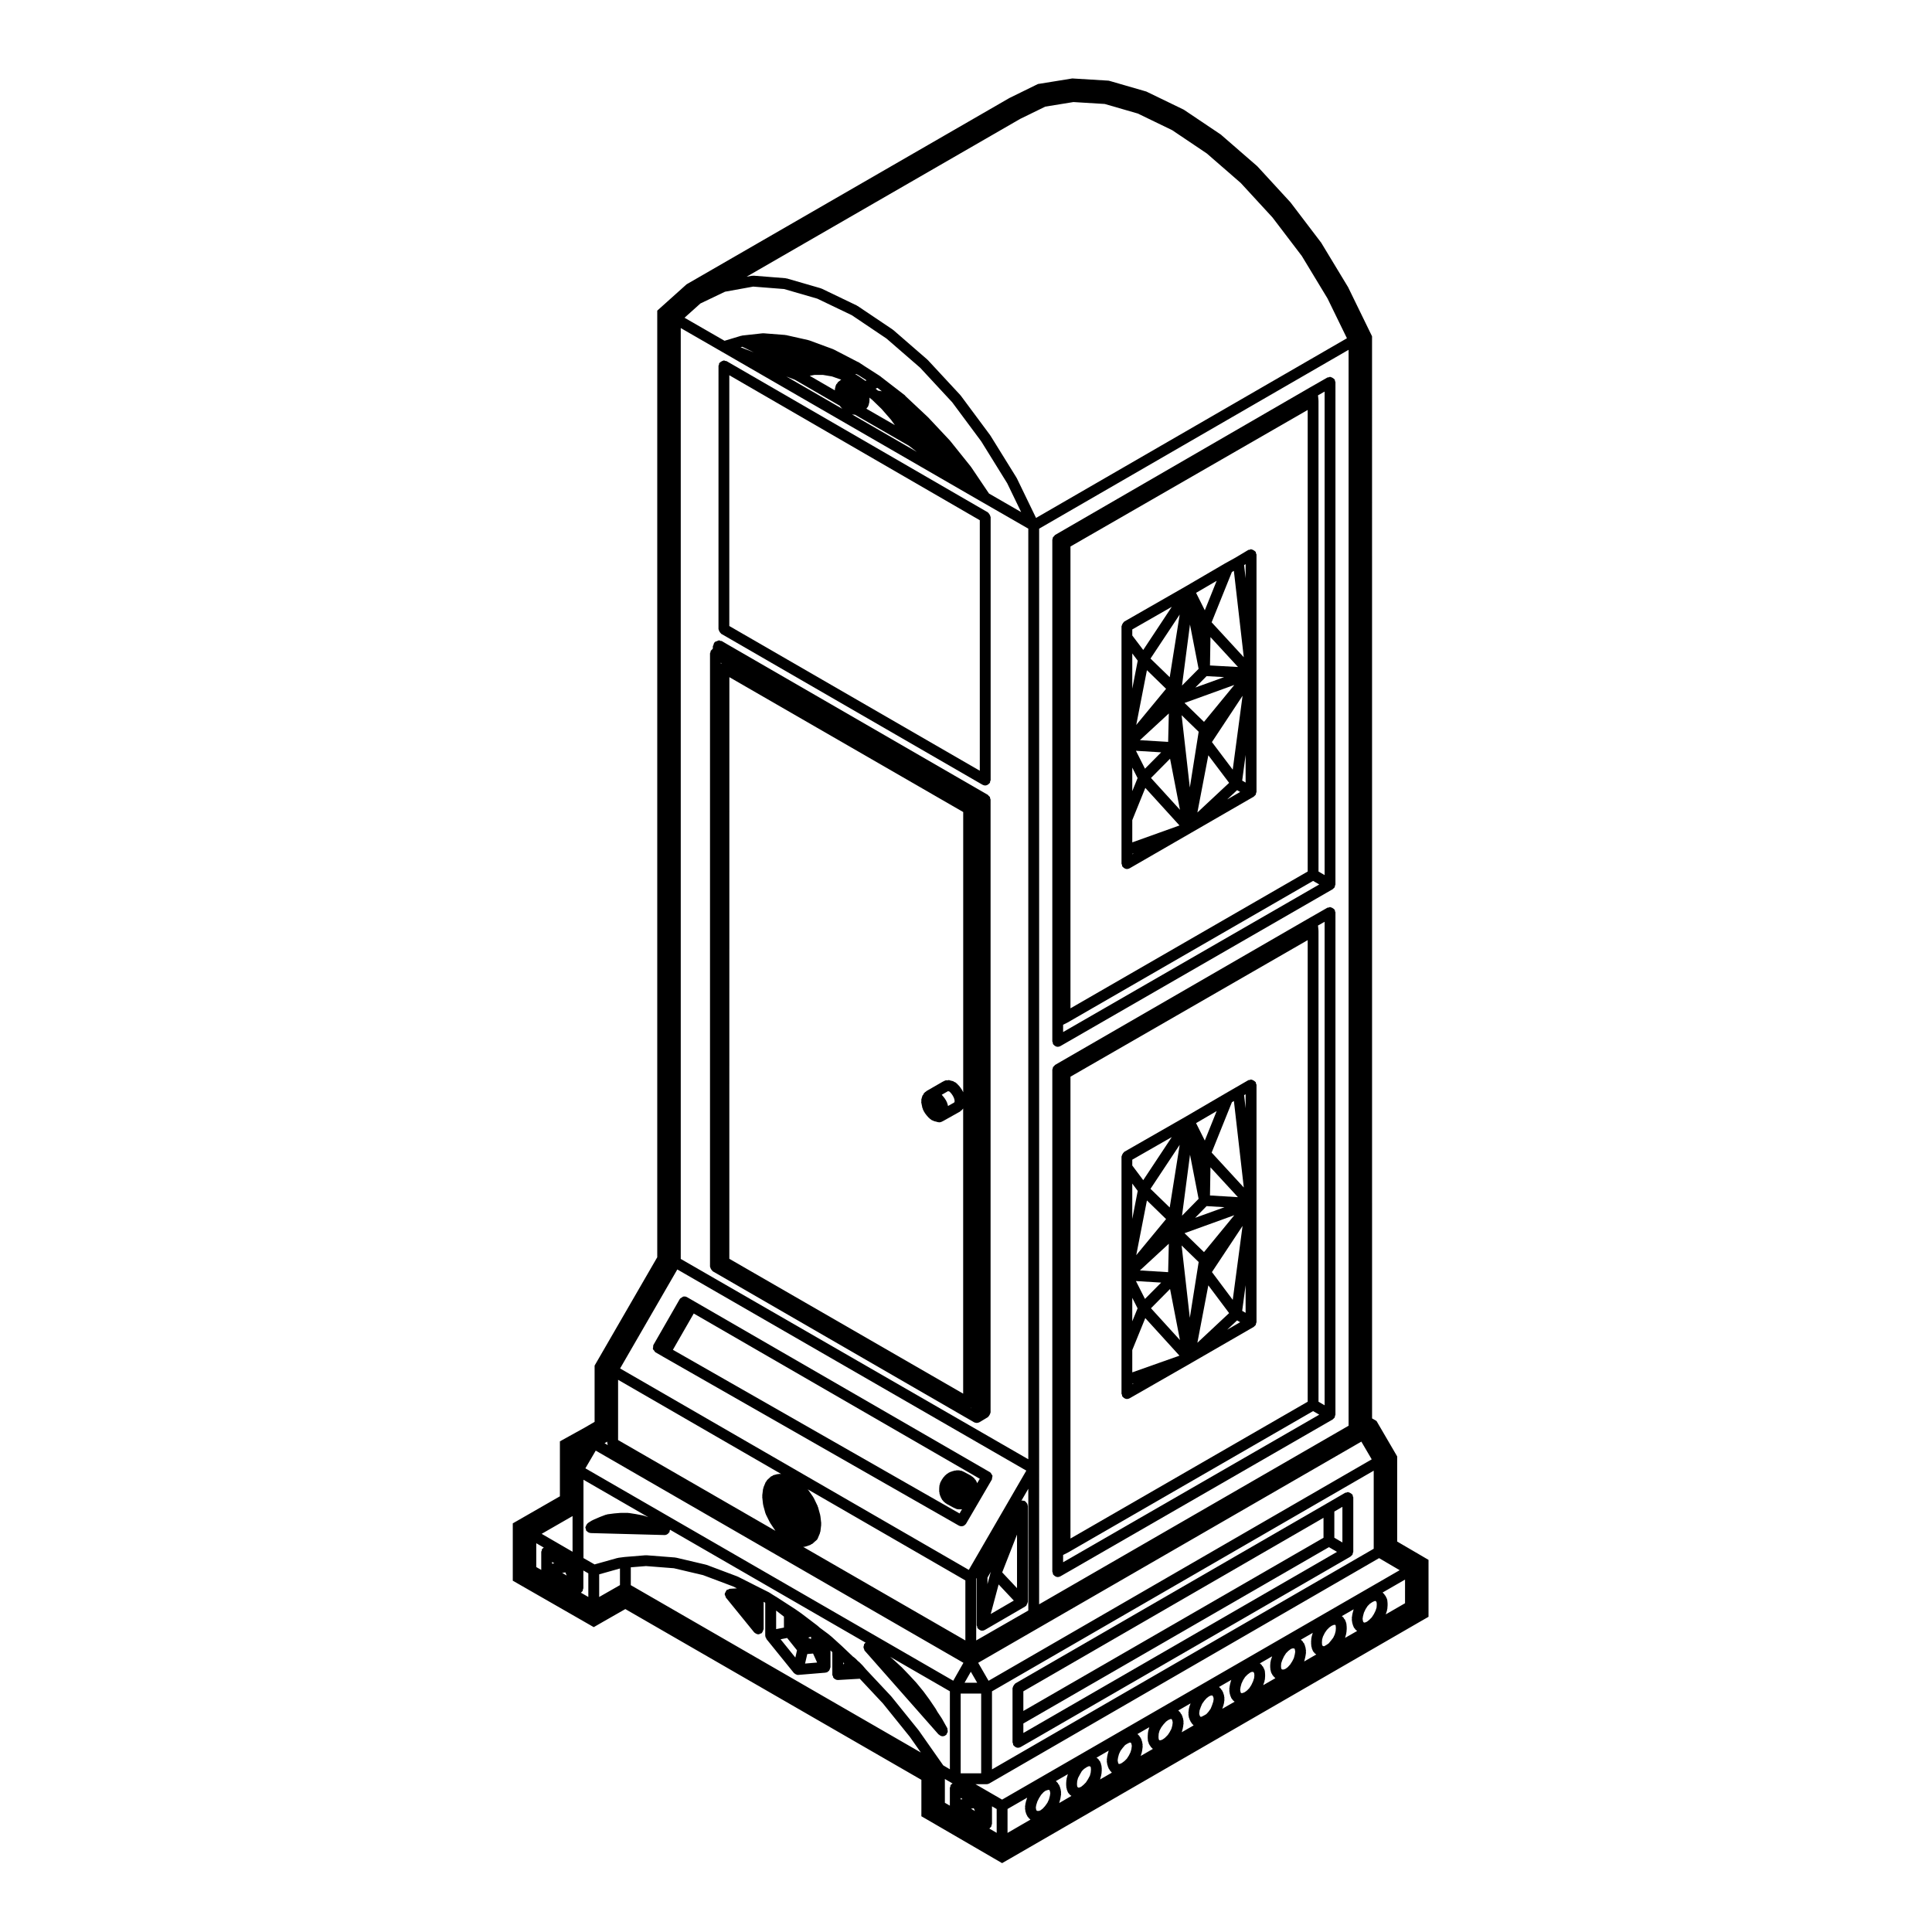 <?xml version="1.0" encoding="UTF-8"?>
<!-- Uploaded to: ICON Repo, www.iconrepo.com, Generator: ICON Repo Mixer Tools -->
<svg fill="#000000" width="800px" height="800px" version="1.1" viewBox="144 144 512 512" xmlns="http://www.w3.org/2000/svg">
 <g>
  <path d="m412.52 606.46c0.047 0.082 0.121 0.109 0.18 0.18 0.051 0.066 0.102 0.105 0.168 0.168 0.258 0.211 0.555 0.363 0.887 0.367h0.012c0.246 0 0.488-0.066 0.719-0.191l87.406-50.473 0.004-0.004 0.012-0.004c0.012-0.004 0.012-0.016 0.012-0.016 0.07-0.047 0.105-0.117 0.168-0.16 0.07-0.059 0.109-0.102 0.168-0.16 0.059-0.07 0.137-0.105 0.176-0.18 0.039-0.059 0-0.133 0.031-0.195 0.051-0.117 0.082-0.215 0.098-0.348 0.012-0.066 0.074-0.105 0.074-0.176v-14.43c0-0.137-0.105-0.223-0.141-0.348-0.035-0.121 0.016-0.258-0.055-0.379-0.031-0.059-0.105-0.066-0.152-0.109-0.109-0.152-0.25-0.223-0.406-0.312-0.168-0.105-0.312-0.188-0.508-0.211-0.066-0.012-0.105-0.07-0.172-0.07-0.137 0-0.223 0.105-0.344 0.141-0.125 0.035-0.262-0.016-0.371 0.055l-5.012 2.91c-0.004 0-0.004 0.004-0.004 0.004l-82.422 47.621c-0.059 0.039-0.07 0.109-0.117 0.152-0.152 0.117-0.227 0.258-0.324 0.422-0.102 0.16-0.176 0.301-0.207 0.492-0.012 0.066-0.07 0.105-0.07 0.176v14.352c0 0.137 0.105 0.223 0.141 0.344 0.027 0.137-0.016 0.273 0.051 0.383zm85.094-61.887 2.137-1.246v9.441l-2.137-1.246zm-82.414 47.641 79.543-45.977v5.285l-79.543 45.902zm0 8.527 80.973-46.727 2.152 1.25-83.125 47.996z"/>
  <path d="m406.25 280.36c-0.102-0.16-0.172-0.301-0.316-0.418-0.055-0.039-0.059-0.109-0.121-0.152l-69.25-40.082c-0.121-0.07-0.246-0.02-0.371-0.051-0.125-0.035-0.211-0.141-0.348-0.141-0.07 0-0.109 0.066-0.176 0.074-0.191 0.023-0.328 0.105-0.492 0.207-0.168 0.098-0.301 0.168-0.418 0.312-0.047 0.055-0.121 0.059-0.156 0.117-0.07 0.117-0.02 0.258-0.051 0.379-0.035 0.121-0.141 0.207-0.141 0.344l-0.004 69.77c0 0.07 0.059 0.109 0.07 0.176 0.023 0.191 0.105 0.328 0.207 0.492 0.102 0.168 0.172 0.309 0.324 0.422 0.055 0.039 0.059 0.109 0.117 0.152l69.254 40.008c0.223 0.125 0.473 0.191 0.715 0.191h0.004c0.328-0.004 0.637-0.156 0.891-0.367 0.07-0.059 0.109-0.105 0.168-0.168 0.059-0.07 0.137-0.105 0.18-0.18 0.066-0.109 0.02-0.25 0.051-0.371 0.035-0.121 0.141-0.207 0.141-0.344v-69.695c0-0.07-0.066-0.109-0.074-0.176-0.027-0.195-0.109-0.332-0.203-0.5zm-2.594 67.891-66.383-38.352v-66.453l66.383 38.422z"/>
  <path d="m406.85 536.1c0.074-0.121 0.023-0.262 0.055-0.395 0.055-0.238 0.145-0.469 0.09-0.695-0.02-0.098-0.125-0.145-0.176-0.23-0.117-0.242-0.238-0.492-0.484-0.641h-0.004s0-0.004-0.004-0.004l-78.297-45.242-1.945-1.125c-0.348-0.203-0.734-0.238-1.094-0.137-0.105 0.023-0.16 0.141-0.258 0.195-0.227 0.117-0.469 0.227-0.609 0.469v0.004l-6.953 12.105v0.004c-0.105 0.188-0.059 0.395-0.082 0.598-0.012 0.168-0.105 0.324-0.059 0.488 0.047 0.176 0.215 0.281 0.328 0.434 0.109 0.145 0.168 0.332 0.336 0.438l1.945 1.125v0.004l78.449 44.797c0.223 0.121 0.469 0.188 0.711 0.188 0.25 0 0.492-0.066 0.711-0.188 0.039-0.023 0.066-0.074 0.105-0.105 0.16-0.109 0.316-0.242 0.422-0.422l6.812-11.664v0zm-3.891 0.969c-0.004-0.023-0.031-0.035-0.039-0.055-0.02-0.055 0.012-0.105-0.02-0.16l-0.371-0.676c-0.047-0.082-0.141-0.09-0.195-0.152-0.051-0.07-0.047-0.168-0.109-0.227l-0.598-0.523c-0.047-0.035-0.109-0.02-0.156-0.051-0.051-0.039-0.051-0.105-0.105-0.133l-1.793-0.973c-0.02-0.004-0.039 0.004-0.059 0-0.02-0.012-0.02-0.039-0.039-0.051l-0.676-0.301c-0.105-0.047-0.203 0.016-0.309-0.012-0.102-0.016-0.172-0.105-0.277-0.105h-0.746c-0.07 0-0.109 0.066-0.18 0.074-0.07 0.012-0.125-0.047-0.195-0.023l-0.828 0.227c-0.035 0.004-0.051 0.055-0.086 0.066-0.039 0.016-0.082-0.016-0.117 0.004l-0.676 0.301c-0.074 0.031-0.09 0.117-0.156 0.16-0.07 0.039-0.152 0.023-0.211 0.074l-0.672 0.598c-0.047 0.039-0.039 0.105-0.082 0.156-0.039 0.047-0.105 0.047-0.145 0.098l-0.523 0.746c-0.02 0.035 0 0.074-0.02 0.105s-0.07 0.035-0.086 0.074l-0.371 0.746c-0.047 0.09 0.004 0.188-0.02 0.281-0.023 0.09-0.117 0.137-0.125 0.23l-0.074 0.82c0 0.023 0.02 0.039 0.02 0.07 0 0.023-0.023 0.039-0.023 0.059v0.828c0 0.082 0.07 0.121 0.082 0.191 0.012 0.082-0.047 0.141-0.02 0.215l0.227 0.746c0.016 0.066 0.074 0.09 0.102 0.145 0.02 0.047-0.004 0.102 0.016 0.137l0.371 0.676c0.059 0.105 0.16 0.156 0.242 0.242 0.035 0.047 0.023 0.105 0.066 0.141l0.598 0.523c0.047 0.047 0.109 0.031 0.16 0.066 0.047 0.031 0.051 0.098 0.102 0.117l1.793 0.973c0.02 0.012 0.047 0.004 0.066 0.02 0.016 0.004 0.016 0.023 0.031 0.031l0.676 0.301c0.191 0.086 0.387 0.121 0.586 0.121h0.746c0.066 0 0.141-0.02 0.211-0.035l-0.66 1.133-75.965-43.371 5.523-9.617 75.805 43.797z"/>
  <path d="m423.06 420.7c0.047 0.074 0.121 0.109 0.176 0.176 0.059 0.07 0.105 0.117 0.176 0.172 0.258 0.215 0.551 0.363 0.887 0.367h0.004c0.242 0 0.488-0.059 0.715-0.191l72.152-41.57c0.004 0 0.004-0.004 0.004-0.004l0.012-0.004c0.012-0.004 0.012-0.016 0.016-0.016 0.066-0.047 0.105-0.117 0.16-0.16 0.07-0.059 0.117-0.102 0.168-0.16 0.059-0.07 0.137-0.105 0.18-0.18 0.035-0.059 0-0.125 0.023-0.191 0.051-0.121 0.082-0.223 0.098-0.352 0.016-0.066 0.074-0.105 0.074-0.176l0.004-133.12c0-0.133-0.105-0.215-0.137-0.344-0.035-0.121 0.016-0.246-0.051-0.363-0.039-0.066-0.109-0.07-0.156-0.121-0.117-0.152-0.258-0.227-0.422-0.324-0.156-0.098-0.297-0.176-0.484-0.203-0.07-0.012-0.105-0.074-0.188-0.074-0.125 0-0.215 0.105-0.332 0.137-0.125 0.035-0.258-0.02-0.371 0.051l-4.715 2.691v0.004h-0.004l-67.461 39.035c-0.059 0.039-0.066 0.109-0.117 0.152-0.105 0.09-0.18 0.18-0.266 0.293-0.051 0.074-0.137 0.082-0.176 0.16-0.031 0.047 0.004 0.105-0.012 0.145-0.047 0.105-0.055 0.203-0.07 0.312-0.012 0.066-0.074 0.105-0.074 0.176v132.96c0 0.137 0.105 0.223 0.141 0.348 0.027 0.125-0.023 0.258 0.047 0.371zm71.977-172.93v128.14l-1.617-0.945-0.004-124.81c0-0.031-0.031-0.047-0.031-0.074 0-0.031 0.031-0.051 0.023-0.074l-0.125-1.234zm-67.352 41.059 62.867-36.188v122.32l-62.867 36.254zm-1.949 126.74 1.152-0.574c0.016-0.004 0.016-0.023 0.031-0.031 0.012-0.012 0.031-0.004 0.051-0.016l65.012-37.5 1.633 0.945-67.879 39.109z"/>
  <path d="m476.78 430.78c-0.039-0.059-0.117-0.066-0.156-0.117-0.117-0.152-0.258-0.223-0.422-0.316-0.16-0.098-0.297-0.18-0.488-0.203-0.066-0.012-0.105-0.074-0.18-0.074-0.133 0-0.215 0.105-0.344 0.141-0.121 0.031-0.258-0.023-0.367 0.047l-3.367 1.949h-0.004l-2.836 1.641c-0.004 0-0.004 0.004-0.004 0.004l-10.23 5.977-16.453 9.422c-0.066 0.039-0.07 0.117-0.121 0.16-0.152 0.105-0.227 0.25-0.316 0.414-0.102 0.16-0.18 0.309-0.207 0.5-0.012 0.066-0.074 0.105-0.074 0.176v62.82c0 0.137 0.105 0.223 0.141 0.336 0.031 0.125-0.02 0.262 0.051 0.371 0.039 0.082 0.121 0.117 0.176 0.18 0.059 0.07 0.105 0.109 0.168 0.172 0.266 0.211 0.559 0.363 0.898 0.367h0.004c0.242 0 0.488-0.066 0.715-0.188l16.453-9.426v-0.004l16.453-9.496c0.012-0.004 0.012-0.016 0.02-0.02 0.059-0.035 0.102-0.109 0.156-0.156 0.07-0.055 0.117-0.105 0.172-0.168 0.055-0.07 0.133-0.105 0.18-0.176 0.031-0.066 0-0.133 0.02-0.195 0.051-0.121 0.082-0.215 0.102-0.348 0.012-0.066 0.07-0.105 0.07-0.176v-62.891c0-0.133-0.105-0.215-0.137-0.336-0.055-0.137-0.004-0.266-0.07-0.387zm-6.305 5.305 0.523-0.301 2.621 22.914-8.52-9.254zm-1.965 27.836-7.793 2.82 3.043-3.109zm-3.852-3.109 0.125-7.457 7.281 7.906zm6.449 5.227-8.035 9.785-5.16-5.012zm2.184 2.844-2.602 19.594-5.508-7.363zm-6.863-30.434-3.144 7.809-2.312-4.621zm-7.062 11.559 2.277 11.695-4.394 4.473zm-13.285 30.672 7.668-7.078-0.18 7.531zm5.641 3.219-4.293 4.328-2.394-4.734zm-6.606-7.266 2.832-14.504 5.074 4.934zm3.781-17.582 7.734-11.664-2.644 16.609zm-4.832-7.723 10.473-5.996-7.566 11.422-2.906-3.883zm0 6.328 1.445 1.945-1.445 7.426zm0 30.281 1.406 2.785-1.406 3.441zm0 22.898v-0.098l0.434-0.156zm0-3.144v-5.91l3.449-8.473 9.055 9.957zm4.957-16.992 5.055-5.106 2.625 13.543zm10.293 2.535-2.172-19.172 4.516 4.387zm4.906-8.605 5.508 7.356-8.41 7.859zm4.992 11.758 2.629-2.465 0.816 0.473zm4.887-4.477-0.906-0.52 0.906-6.801zm0-54.207-0.398-3.488 0.398-0.227z"/>
  <path d="m476.77 290.24c-0.035-0.055-0.105-0.059-0.145-0.109-0.109-0.141-0.258-0.211-0.418-0.309-0.168-0.102-0.309-0.18-0.5-0.207-0.066-0.012-0.105-0.07-0.172-0.07-0.137 0-0.227 0.109-0.352 0.145s-0.262-0.016-0.383 0.059l-3.316 1.988-2.84 1.57c-0.012 0.004-0.012 0.016-0.012 0.016-0.012 0.004-0.016 0-0.02 0.004l-10.23 5.977-16.453 9.426c-0.066 0.035-0.07 0.109-0.121 0.156-0.152 0.109-0.227 0.25-0.316 0.414-0.102 0.168-0.18 0.309-0.207 0.5-0.012 0.066-0.074 0.105-0.074 0.176v62.891c0 0.137 0.105 0.223 0.141 0.344 0.031 0.121-0.02 0.262 0.051 0.379 0.047 0.074 0.121 0.105 0.176 0.176 0.059 0.066 0.105 0.109 0.172 0.168 0.262 0.215 0.555 0.363 0.891 0.367h0.004c0.242 0 0.488-0.059 0.715-0.191l16.453-9.496 16.453-9.5c0.012-0.004 0.012-0.016 0.02-0.02 0.059-0.035 0.102-0.105 0.156-0.156 0.07-0.055 0.117-0.105 0.172-0.168 0.055-0.059 0.133-0.105 0.18-0.176 0.031-0.059 0-0.133 0.02-0.195 0.051-0.121 0.082-0.215 0.102-0.344 0.012-0.07 0.07-0.105 0.07-0.176v-62.895c0-0.137-0.105-0.227-0.141-0.352-0.051-0.129 0-0.27-0.074-0.391zm-6.301 5.336 0.52-0.289 2.625 22.883-8.52-9.254zm-2.059 27.867-7.637 2.762 2.988-3.019zm-3.75-3.09 0.125-7.516 7.301 7.926zm6.449 5.164-8.035 9.785-5.16-5.012zm2.184 2.871-2.606 19.578-5.508-7.309zm-6.863-30.465-3.144 7.812-2.312-4.625zm-7.074 11.578 2.289 11.75-4.398 4.434zm-13.273 30.652 7.668-7.078-0.18 7.531zm5.641 3.223-4.293 4.332-2.394-4.742zm-6.606-7.262 2.832-14.508 5.074 4.934zm3.781-17.586 7.734-11.668-2.644 16.609zm-4.832-7.723 10.473-5.996-7.57 11.438-2.902-3.836zm0 6.363 1.445 1.914-1.445 7.422zm0 30.25 1.406 2.781-1.406 3.465zm0 22.961v-0.098l0.434-0.152zm0-3.141v-5.898l3.457-8.543 9.055 9.957zm4.957-17.066 5.055-5.106 2.625 13.543zm10.293 2.535-2.172-19.172 4.516 4.387zm4.906-8.551 5.508 7.305-8.41 7.856zm4.992 11.703 2.629-2.457 0.816 0.473zm4.887-4.473-0.906-0.52 0.906-6.801zm0-54.148-0.398-3.488 0.398-0.242z"/>
  <path d="m406.36 355.38c-0.023-0.066 0.012-0.125-0.023-0.188-0.031-0.066-0.109-0.074-0.156-0.125-0.082-0.105-0.152-0.176-0.258-0.258-0.051-0.047-0.059-0.117-0.117-0.156l-69.238-40.004v-0.004l-1.27-0.746c-0.121-0.07-0.25-0.02-0.383-0.051-0.125-0.039-0.211-0.145-0.348-0.145h-0.074c-0.059 0-0.098 0.059-0.156 0.07-0.133 0.016-0.223 0.086-0.336 0.137-0.18 0.074-0.387 0.086-0.523 0.215l-0.145 0.145c-0.152 0.156-0.176 0.387-0.246 0.598-0.035 0.082-0.07 0.137-0.098 0.223-0.012 0.082-0.082 0.121-0.082 0.195v0.609l-0.051 0.035c-0.055 0.031-0.059 0.102-0.105 0.141-0.102 0.074-0.168 0.141-0.242 0.246-0.039 0.055-0.117 0.059-0.152 0.117-0.035 0.066 0 0.141-0.031 0.211-0.051 0.117-0.082 0.215-0.098 0.336-0.004 0.066-0.07 0.105-0.07 0.168v162.51c0 0.07 0.059 0.109 0.07 0.176 0.023 0.191 0.105 0.328 0.207 0.492 0.102 0.168 0.172 0.309 0.324 0.418 0.055 0.047 0.059 0.117 0.117 0.156l69.254 40.008s0.004 0 0.012 0.004c0.18 0.102 0.383 0.137 0.59 0.156 0.035 0 0.074 0.031 0.109 0.031 0.023 0 0.047-0.02 0.07-0.02 0.227-0.016 0.453-0.066 0.648-0.18 0.004-0.004 0.012 0 0.016-0.004l2.242-1.352c0.059-0.031 0.059-0.105 0.105-0.141 0.145-0.117 0.227-0.262 0.316-0.434 0.098-0.16 0.18-0.297 0.203-0.484 0.012-0.07 0.07-0.105 0.07-0.172v-162.43c0-0.07-0.066-0.109-0.074-0.176-0.008-0.117-0.035-0.219-0.078-0.328zm-71.199-35.566c-0.047 0.023-0.098 0.023-0.137 0.051v-0.223l0.207 0.117c-0.027 0.012-0.047 0.035-0.07 0.055zm64.078 113.61-0.195-0.395c-0.016-0.035-0.055-0.035-0.074-0.066-0.016-0.031 0-0.066-0.016-0.098l-0.449-0.672c-0.02-0.031-0.059-0.031-0.082-0.059-0.02-0.023-0.012-0.066-0.031-0.098l-0.523-0.594c-0.023-0.031-0.07-0.02-0.098-0.051-0.023-0.031-0.02-0.074-0.051-0.102l-0.523-0.449c-0.09-0.082-0.211-0.051-0.312-0.105-0.102-0.055-0.152-0.172-0.273-0.203l-0.598-0.145-0.473-0.137c-0.172-0.047-0.316 0.047-0.484 0.059-0.16 0.012-0.316-0.066-0.48 0.004l-0.523 0.223c-0.031 0.016-0.035 0.051-0.059 0.066-0.031 0.012-0.066-0.004-0.09 0.012l-4.414 2.543c-0.059 0.039-0.066 0.109-0.117 0.156-0.055 0.039-0.125 0.02-0.176 0.074l-0.371 0.371c-0.086 0.086-0.07 0.207-0.125 0.309-0.059 0.102-0.18 0.137-0.223 0.258l-0.152 0.449c-0.004 0.02 0.012 0.039 0.004 0.055-0.004 0.02-0.031 0.031-0.035 0.051l-0.152 0.598c-0.023 0.105 0.051 0.203 0.047 0.312s-0.086 0.203-0.059 0.312l0.305 1.492c0.016 0.074 0.086 0.109 0.109 0.18 0.016 0.055-0.016 0.121 0.012 0.176l0.371 0.746c0.023 0.051 0.082 0.074 0.109 0.121 0.02 0.023 0 0.07 0.023 0.102l0.449 0.594c0.016 0.02 0.039 0.031 0.059 0.051 0.004 0.012 0 0.023 0.012 0.035l0.523 0.598c0.035 0.035 0.098 0.023 0.133 0.059 0.047 0.047 0.039 0.105 0.09 0.145l0.598 0.449c0.102 0.074 0.223 0.066 0.336 0.109 0.07 0.023 0.102 0.105 0.176 0.125l0.598 0.152h0.004l0.473 0.133c0.133 0.039 0.262 0.059 0.395 0.059 0.215 0 0.438-0.051 0.645-0.152l0.449-0.223c0.012-0.004 0.012-0.02 0.02-0.023 0.012-0.004 0.023 0 0.039-0.012l4.41-2.469c0.09-0.051 0.105-0.16 0.18-0.227 0.07-0.059 0.168-0.035 0.223-0.105l0.371-0.449c0.004-0.004 0-0.012 0.004-0.016v75.578l-61.969-35.734 0.012-154.14 61.969 35.742v74.223zm-2.258 2.402-0.023 0.188-0.035 0.074-0.102 0.121-1.598 0.891-0.102-0.5c-0.016-0.07-0.086-0.098-0.105-0.16-0.02-0.066 0.02-0.133-0.016-0.203l-0.371-0.746c-0.02-0.039-0.074-0.047-0.105-0.09-0.02-0.039 0-0.098-0.031-0.125l-0.449-0.598c-0.016-0.02-0.035-0.016-0.051-0.031-0.016-0.016-0.004-0.039-0.02-0.055l-0.402-0.465 1.672-0.961 0.023 0.012c0.012 0.004 0.02 0 0.035 0.004 0.004 0 0.004 0.012 0.012 0.012l0.273 0.066 0.191 0.172 0.387 0.441 0.344 0.508 0.289 0.578 0.145 0.484zm4.426 81.363-0.105-0.066c0.035-0.016 0.07-0.023 0.105-0.047z"/>
  <path d="m423.06 561.22c0.047 0.074 0.121 0.105 0.176 0.176 0.059 0.07 0.105 0.109 0.176 0.172 0.258 0.211 0.551 0.363 0.887 0.367h0.004c0.242 0 0.488-0.066 0.715-0.191l72.152-41.57c0.004 0 0.004-0.004 0.004-0.004l0.012-0.004c0.012-0.004 0.012-0.016 0.016-0.016 0.066-0.047 0.105-0.117 0.16-0.16 0.07-0.059 0.117-0.102 0.168-0.168 0.059-0.066 0.137-0.105 0.18-0.176 0.035-0.059 0-0.125 0.023-0.195 0.051-0.117 0.082-0.215 0.098-0.348 0.016-0.066 0.074-0.105 0.074-0.176l0.004-133.12c0-0.137-0.105-0.223-0.137-0.344-0.035-0.121 0.016-0.25-0.051-0.363-0.039-0.066-0.109-0.07-0.156-0.121-0.109-0.152-0.25-0.23-0.414-0.324-0.168-0.102-0.309-0.18-0.5-0.203-0.066-0.012-0.105-0.082-0.18-0.082-0.125 0-0.215 0.105-0.332 0.141-0.125 0.031-0.258-0.02-0.371 0.047l-4.715 2.695h-0.004l-67.453 38.965c-0.066 0.035-0.066 0.105-0.121 0.152-0.105 0.082-0.176 0.156-0.258 0.266-0.047 0.066-0.125 0.07-0.168 0.141-0.031 0.055 0 0.109-0.02 0.176-0.047 0.109-0.066 0.207-0.082 0.324-0.012 0.07-0.074 0.105-0.074 0.176v133.04c0 0.137 0.105 0.223 0.141 0.344 0.027 0.125-0.023 0.262 0.047 0.379zm71.977-172.94v128.14l-1.617-0.945-0.004-124.82c0-0.031-0.031-0.051-0.031-0.074 0-0.031 0.031-0.051 0.023-0.074l-0.125-1.234zm-67.352 41.055 62.867-36.195v122.33l-62.867 36.254zm-1.949 126.74 1.152-0.57c0.016-0.004 0.016-0.023 0.031-0.031 0.012-0.012 0.031-0.004 0.051-0.016l65.012-37.5 1.633 0.945-67.879 39.109z"/>
  <path d="m388.18 625.33 2.383 1.379 16.605 9.648 2.398 1.391 2.398-1.379 108.21-62.523 2.398-1.379v-15.082l-2.371-1.391-5.934-3.465v-22.559l-0.648-1.117-4.191-7.18-0.641-1.102-1.102-0.637-0.07-0.039-0.008-285.67v-1.109l-0.488-0.992-5.762-11.82-0.09-0.191-0.117-0.188-6.879-11.367-0.125-0.223-0.156-0.195-7.852-10.32-0.137-0.176-0.145-0.16-8.52-9.273-0.188-0.195-0.203-0.176-9.129-7.926-0.219-0.207-0.25-0.168-9.344-6.277-0.281-0.188-0.309-0.152-9.27-4.488-0.363-0.176-0.395-0.113-9.047-2.621-0.508-0.141-0.527-0.035-8.602-0.523-0.527-0.035-0.531 0.09-7.856 1.273-0.707 0.109-0.641 0.312-6.867 3.371-0.145 0.074-0.141 0.086-84.883 48.984-0.434 0.246-0.371 0.332-5.836 5.234-1.586 1.426v250.86l-15.961 27.605-0.641 1.109v14.91l-2.629 1.531-4.098 2.266-2.469 1.367v14.566l-10.086 5.793-2.402 1.379v15.191l2.402 1.375 16.676 9.566 2.379 1.367 2.379-1.367 5.992-3.422 78.457 45.254v6.883l-0.004 2.773zm7.906-8.418c-0.035 0.039-0.098 0.035-0.125 0.086-0.012 0.016 0 0.035-0.012 0.051s-0.023 0.016-0.035 0.031c-0.07 0.117-0.016 0.246-0.051 0.367-0.035 0.125-0.141 0.211-0.141 0.344v4.727l-1.32-0.762v-6.309l2.023 1.188h0.004v0.004l0.012 0.012c-0.129 0.086-0.254 0.129-0.355 0.262zm2.504 3.965v-0.414l0.504 0.324zm-37-73.008c0-0.059 0.055-0.105 0.047-0.168l-0.223-1.945c-0.004-0.047-0.051-0.059-0.055-0.102-0.012-0.047 0.023-0.082 0.016-0.121l-0.598-2.172c-0.016-0.047-0.066-0.059-0.086-0.105-0.016-0.047 0.016-0.09-0.004-0.137l-1.047-2.172c-0.02-0.035-0.066-0.039-0.086-0.082-0.02-0.035 0-0.082-0.023-0.109l-1.352-1.934c-0.02-0.035-0.07-0.035-0.102-0.059-0.016-0.02-0.004-0.051-0.02-0.07l41.777 24.133v15.906l-43-24.801h0.02c0.051 0.004 0.098 0.004 0.141 0.004 0.145 0 0.301-0.02 0.449-0.074l1.344-0.449c0.098-0.035 0.125-0.137 0.211-0.18 0.098-0.055 0.215-0.039 0.301-0.117l0.727-0.66 0.152-0.105c0.016-0.012 0.012-0.023 0.023-0.035 0.211-0.152 0.395-0.348 0.504-0.605l0.598-1.422c0.023-0.059-0.016-0.121 0-0.191 0.023-0.07 0.098-0.105 0.105-0.188l0.223-1.867c0.012-0.066-0.043-0.109-0.043-0.172zm39.691 39.156 1.688 2.926h-3.356zm1.688-11.969c0.031 0.121-0.012 0.266 0.051 0.371 0.047 0.082 0.121 0.105 0.176 0.176 0.059 0.07 0.105 0.109 0.176 0.172 0.125 0.105 0.262 0.188 0.418 0.242 0.039 0.02 0.055 0.066 0.102 0.082 0.121 0.035 0.25 0.051 0.371 0.051 0.242 0 0.492-0.066 0.719-0.191l10.695-6.207c0.055-0.023 0.055-0.102 0.105-0.125 0.051-0.039 0.109-0.023 0.156-0.07 0.012-0.004 0.012-0.016 0.016-0.02 0.098-0.09 0.098-0.242 0.16-0.352 0.098-0.156 0.18-0.293 0.207-0.473 0.012-0.066 0.059-0.105 0.059-0.18 0-0.004 0.012-0.012 0.012-0.016l0.004-25.438c0-0.074-0.066-0.109-0.074-0.18-0.016-0.102-0.004-0.188-0.047-0.281-0.039-0.121-0.121-0.195-0.195-0.309-0.09-0.125-0.156-0.23-0.289-0.324-0.051-0.039-0.059-0.117-0.117-0.152-0.035-0.02-0.074 0-0.105-0.016-0.039-0.02-0.051-0.066-0.086-0.082-0.098-0.035-0.176 0.023-0.273 0.004-0.098-0.02-0.156-0.105-0.258-0.105-0.07 0-0.105 0.066-0.176 0.074-0.031 0.004-0.059-0.02-0.09-0.016l1.824-3.152v32.266l-13.809 7.926v-16.355l0.121-0.211v12.535c0.004 0.148 0.113 0.234 0.148 0.355zm9.703-6.887-6.121 3.559 2.098-7.84zm-3.078-7.469 3.926-10.027v14.203zm-3.055-0.039-0.848 3.148v-1.727l0.898-1.551c-0.012 0.02 0.012 0.035 0 0.059-0.012 0.031-0.039 0.039-0.051 0.07zm-2.519 32.156v21.137h-5.43v-21.137zm-2.684 30.508 0.719-0.121 0.316 0.727zm6.797 6.402-1.949-1.137c0.07-0.039 0.105-0.109 0.16-0.16 0.07-0.059 0.117-0.105 0.176-0.176 0.055-0.066 0.133-0.102 0.176-0.176 0.02-0.035-0.004-0.074 0.016-0.105 0.055-0.117 0.051-0.23 0.074-0.359 0.02-0.098 0.105-0.145 0.105-0.246v-4.676l1.238 0.719zm2.875 0.012v-6.34l5.231-3.012c-0.004 0.012-0.023 0.016-0.035 0.035l-0.371 1.195c-0.012 0.039 0.02 0.082 0.012 0.109-0.012 0.047-0.051 0.059-0.059 0.102l-0.145 0.973c-0.012 0.082 0.055 0.137 0.055 0.215 0 0.086-0.066 0.141-0.055 0.223l0.145 0.973c0.016 0.09 0.098 0.133 0.117 0.211 0.023 0.07-0.016 0.141 0.02 0.207l0.371 0.746c0.059 0.125 0.176 0.195 0.273 0.301 0.039 0.039 0.031 0.105 0.074 0.145l0.453 0.387zm11.215-9.785-0.246 0.926-0.414 0.891-0.621 0.867-0.605 0.664-0.613 0.465-0.395 0.141h-0.398l-0.176-0.039-0.023-0.02-0.145-0.297-0.082-0.527 0.102-0.648 0.309-0.973 0.438-0.883 0.555-0.871 0.664-0.719 0.516-0.371 0.562-0.188 0.242-0.039h0.035l0.18 0.035 0.004 0.004 0.133 0.328 0.09 0.527zm2.43 1.898c0.016-0.047 0.059-0.066 0.07-0.105l0.301-1.125c0.012-0.035-0.02-0.055-0.012-0.09 0.004-0.031 0.039-0.051 0.039-0.082l0.152-1.047c0.016-0.082-0.055-0.137-0.055-0.223 0-0.082 0.066-0.137 0.051-0.215l-0.145-0.902c-0.012-0.055-0.07-0.086-0.09-0.133-0.012-0.059 0.023-0.105 0-0.16l-0.297-0.746c-0.039-0.098-0.145-0.121-0.207-0.207-0.059-0.086-0.039-0.195-0.109-0.273l-0.523-0.523c-0.004-0.004-0.016-0.004-0.02-0.012l3.254-1.875c-0.02 0.059-0.09 0.082-0.102 0.137l-0.309 1.125c-0.012 0.051 0.031 0.09 0.02 0.137s-0.059 0.082-0.059 0.125l-0.082 1.047c0 0.039 0.039 0.07 0.039 0.109 0 0.039-0.039 0.07-0.035 0.105l0.074 0.902c0.012 0.086 0.082 0.125 0.102 0.207 0.02 0.07-0.031 0.133 0 0.203l0.297 0.746c0.09 0.203 0.242 0.336 0.395 0.48 0.039 0.047 0.031 0.105 0.082 0.141l0.457 0.336zm8.398-8.117-0.215 0.828-0.5 0.938-0.559 0.867-0.645 0.645-0.621 0.504-0.504 0.211-0.191 0.02-0.109-0.059-0.176-0.133-0.07-0.168-0.051-0.57 0.059-0.805 0.223-0.828 0.52-0.973v-0.004l0.484-0.84 0.574-0.574 0.699-0.469 0.527-0.242 0.191-0.023 0.207 0.066 0.105 0.082 0.07 0.168 0.047 0.57zm2.422 1.867c0.02-0.059 0.074-0.082 0.09-0.137l0.301-1.125c0.012-0.047-0.023-0.09-0.02-0.133 0.012-0.055 0.059-0.082 0.066-0.133l0.074-1.047c0-0.039-0.039-0.07-0.039-0.109s0.039-0.07 0.039-0.105l-0.082-0.902c-0.004-0.082-0.082-0.117-0.102-0.195-0.016-0.074 0.031-0.141 0-0.211l-0.297-0.746c-0.051-0.125-0.188-0.172-0.266-0.273-0.086-0.109-0.09-0.262-0.207-0.348l-0.449-0.332 3.281-1.895c-0.016 0.039-0.059 0.055-0.07 0.098l-0.309 1.125c-0.012 0.035 0.02 0.059 0.016 0.098-0.004 0.035-0.039 0.047-0.047 0.074l-0.145 1.047c-0.016 0.082 0.051 0.141 0.055 0.223 0 0.082-0.066 0.137-0.055 0.215l0.152 0.902c0.004 0.059 0.066 0.098 0.086 0.145 0.016 0.055-0.02 0.102 0 0.145l0.297 0.746c0.047 0.105 0.137 0.152 0.195 0.238 0.039 0.055 0.016 0.121 0.059 0.172l0.523 0.598c0.02 0.016 0.039 0.012 0.055 0.023zm8.359-8.047-0.238 0.805-0.422 0.863-0.555 0.855-0.621 0.621-0.711 0.527-0.457 0.211-0.352 0.035-0.051-0.059-0.145-0.371-0.09-0.527 0.102-0.73 0.25-0.926 0.406-0.883 0.57-0.754 0.641-0.754 0.559-0.352 0.605-0.301 0.262-0.023 0.059 0.02 0.098 0.098 0.109 0.262 0.09 0.516zm2.441 1.809c0.012-0.035 0.039-0.051 0.051-0.086l0.309-1.043c0.012-0.039-0.023-0.074-0.016-0.105 0.012-0.047 0.055-0.07 0.055-0.105l0.152-1.195c0.004-0.082-0.055-0.133-0.055-0.207-0.004-0.074 0.059-0.137 0.047-0.211l-0.152-0.898c-0.012-0.07-0.082-0.102-0.102-0.168-0.02-0.059 0.023-0.117-0.004-0.18l-0.301-0.672c-0.039-0.09-0.137-0.105-0.195-0.188-0.051-0.082-0.031-0.176-0.102-0.246l-0.523-0.523 3.125-1.805-0.293 1.102c-0.02 0.055 0.023 0.098 0.016 0.145-0.012 0.051-0.059 0.082-0.066 0.125l-0.074 1.125c-0.004 0.039 0.035 0.07 0.035 0.105 0 0.039-0.039 0.07-0.035 0.105l0.074 0.973c0.012 0.121 0.117 0.207 0.156 0.316 0.035 0.102-0.012 0.211 0.047 0.309l0.141 0.242 0.031 0.074c0.051 0.152 0.168 0.238 0.258 0.348 0.051 0.066 0.031 0.152 0.09 0.211l0.574 0.574zm8.406-8.09-0.238 0.875-0.5 0.938-0.469 0.699-0.719 0.727-0.598 0.438-0.484 0.215-0.352 0.035-0.051-0.016-0.145-0.137c-0.016-0.035 0.012-0.074-0.012-0.105l-0.051-0.086-0.047-0.539 0.055-0.867 0.227-0.828 0.473-0.887 0.551-0.734 0.699-0.762 0.559-0.406 0.523-0.238 0.215-0.035h0.09l0.051 0.016 0.105 0.105 0.133 0.344 0.086 0.453zm2.488 1.793c0-0.004 0.012-0.012 0.012-0.016l0.301-1.125c0.004-0.035-0.02-0.059-0.016-0.09 0.012-0.039 0.047-0.051 0.051-0.09l0.145-1.125c0.012-0.086-0.055-0.145-0.059-0.227 0-0.082 0.066-0.141 0.051-0.223l-0.145-0.82c-0.012-0.055-0.07-0.082-0.086-0.125-0.016-0.055 0.023-0.102 0.004-0.152l-0.309-0.746c-0.039-0.098-0.145-0.121-0.203-0.207-0.055-0.09-0.039-0.195-0.109-0.273l-0.555-0.555 3.266-1.883-0.367 1.027c-0.02 0.055 0.02 0.105 0.012 0.16-0.016 0.055-0.074 0.086-0.082 0.137l-0.145 1.199c-0.012 0.074 0.051 0.125 0.051 0.203 0.004 0.082-0.055 0.137-0.047 0.211l0.152 0.902c0.02 0.105 0.105 0.16 0.145 0.262 0.031 0.082-0.012 0.16 0.035 0.238l0.172 0.281 0.102 0.262c0.055 0.125 0.168 0.195 0.246 0.301 0.039 0.059 0.023 0.133 0.082 0.18l0.441 0.453c0.012 0 0.02 0 0.031 0.004zm8.363-8.129-0.328 0.977-0.359 0.902-0.598 0.84-0.551 0.605-0.629 0.363-0.648 0.328-0.207 0.02-0.109-0.035-0.035-0.09c-0.02-0.039-0.066-0.051-0.086-0.086-0.016-0.039 0.004-0.086-0.016-0.121l-0.09-0.137-0.07-0.422 0.105-0.836 0.301-0.852 0.367-0.867 0.609-0.852 0.598-0.66 0.645-0.484 0.48-0.195h0.145c0.059 0 0.105-0.016 0.168-0.02l0.082 0.035 0.07 0.07 0.176 0.348 0.082 0.469zm2.387 1.91 0.371-1.125c0.012-0.039-0.02-0.086-0.012-0.121 0.012-0.055 0.059-0.082 0.07-0.125l0.145-1.047c0.012-0.082-0.055-0.137-0.059-0.215 0-0.086 0.07-0.141 0.055-0.223l-0.152-0.898c-0.012-0.086-0.09-0.109-0.109-0.188-0.02-0.074 0.02-0.145-0.016-0.215l-0.367-0.746c-0.039-0.082-0.125-0.09-0.176-0.156-0.051-0.066-0.035-0.156-0.098-0.215l-0.449-0.449c-0.031-0.031-0.074-0.02-0.105-0.047l3.316-1.91c0 0.004 0.004 0.012 0 0.023-0.016 0.047-0.07 0.059-0.082 0.105l-0.297 1.125c-0.012 0.035 0.016 0.059 0.012 0.098-0.012 0.031-0.039 0.047-0.051 0.074l-0.145 1.047c-0.012 0.082 0.055 0.141 0.059 0.223 0 0.082-0.07 0.137-0.055 0.215l0.152 0.902c0.012 0.059 0.07 0.098 0.086 0.145 0.016 0.051-0.02 0.102-0.004 0.145l0.309 0.746c0.066 0.156 0.195 0.258 0.309 0.379 0.047 0.051 0.039 0.125 0.09 0.176l0.473 0.398zm8.434-8.137-0.281 0.867-0.453 0.969-0.539 0.836-0.629 0.637-0.578 0.422-0.555 0.227-0.312 0.031-0.105-0.039-0.051-0.035-0.105-0.277-0.09-0.527 0.105-0.73 0.246-0.926 0.43-0.926 0.539-0.836 0.621-0.625 0.711-0.527 0.398-0.18h0.207c0.039 0 0.09-0.012 0.125-0.016l0.082 0.035 0.137 0.117 0.117 0.246 0.051 0.508zm2.394 1.887c0-0.012 0.012-0.016 0.02-0.023l0.371-1.125c0.02-0.066-0.031-0.117-0.016-0.18 0.016-0.066 0.082-0.102 0.086-0.172l0.074-1.047c0.004-0.039-0.035-0.07-0.035-0.105 0-0.047 0.039-0.074 0.031-0.109l-0.07-0.902c-0.02-0.18-0.074-0.352-0.145-0.508v-0.012l-0.004-0.012c-0.004-0.016-0.016-0.031-0.023-0.039l-0.344-0.699c-0.051-0.098-0.156-0.109-0.215-0.191-0.066-0.082-0.055-0.191-0.137-0.258l-0.465-0.398 3.254-1.875-0.367 1.113c-0.023 0.07 0.02 0.121 0.012 0.188-0.012 0.066-0.082 0.102-0.086 0.16l-0.082 1.051c0 0.047 0.039 0.074 0.039 0.109 0 0.047-0.039 0.07-0.039 0.109l0.082 0.898c0.004 0.09 0.082 0.137 0.105 0.223 0.016 0.074-0.035 0.145 0 0.227l0.227 0.523c0.02 0.051 0.074 0.074 0.105 0.125 0.016 0.031 0 0.07 0.02 0.102l0.152 0.227c0.039 0.059 0.102 0.086 0.137 0.133 0.031 0.023 0.02 0.066 0.039 0.09l0.516 0.516zm8.391-8.18-0.25 0.988-0.418 0.836-0.559 0.871-0.66 0.719-0.539 0.398-0.5 0.207h-0.367l-0.117-0.031-0.117-0.117-0.086-0.195-0.047-0.547 0.055-0.762 0.293-0.863 0.449-0.969 0.539-0.836 0.621-0.621 0.664-0.504 0.387-0.141h0.398l0.168 0.039 0.102 0.25 0.09 0.594zm2.449 1.91c0.012-0.023 0.039-0.039 0.051-0.07l0.297-1.195c0.012-0.023-0.012-0.047-0.012-0.066 0.012-0.031 0.035-0.039 0.039-0.07l0.145-0.969c0.012-0.086-0.051-0.141-0.051-0.223s0.059-0.141 0.051-0.223l-0.145-0.969c-0.012-0.066-0.074-0.086-0.09-0.145-0.016-0.055 0.023-0.109 0-0.168l-0.297-0.746c-0.051-0.117-0.176-0.145-0.246-0.246-0.07-0.102-0.059-0.23-0.156-0.312l-0.441-0.383 3.211-1.848c-0.012 0.039-0.059 0.051-0.07 0.09l-0.297 1.047c-0.012 0.023 0.012 0.051 0.012 0.074-0.02 0.074-0.059 0.137-0.066 0.215l-0.074 1.043c0 0.047 0.035 0.07 0.035 0.105 0 0.035-0.035 0.07-0.035 0.105l0.074 0.973c0.004 0.086 0.086 0.125 0.105 0.211 0.02 0.074-0.031 0.137 0 0.207l0.297 0.746c0.086 0.203 0.242 0.336 0.387 0.48 0.047 0.047 0.035 0.105 0.086 0.141l0.43 0.316zm8.375-8.062-0.23 0.863-0.406 0.875-0.609 0.789-0.609 0.734-0.684 0.457-0.5 0.273-0.145 0.016-0.188-0.086-0.152-0.109-0.066-0.16-0.051-0.66 0.055-0.785 0.223-0.77 0.492-0.984 0.551-0.789 0.645-0.648 0.578-0.418 0.555-0.238 0.332-0.035 0.137 0.031 0.082 0.191 0.051 0.66zm2.469 1.805c0.004-0.031 0.039-0.039 0.051-0.074l0.301-1.125c0.012-0.047-0.031-0.09-0.02-0.137s0.059-0.082 0.059-0.125l0.082-1.047c0-0.039-0.039-0.066-0.039-0.105 0-0.035 0.039-0.066 0.039-0.105l-0.082-0.969c-0.012-0.125-0.059-0.246-0.102-0.359-0.004-0.02 0.012-0.047 0-0.066l-0.297-0.746c-0.051-0.109-0.176-0.145-0.246-0.246-0.07-0.102-0.059-0.23-0.156-0.312l-0.422-0.367 3.18-1.828c-0.016 0.031-0.055 0.047-0.066 0.082l-0.301 1.125c-0.012 0.031 0.02 0.051 0.012 0.086-0.004 0.031-0.035 0.039-0.039 0.066l-0.145 0.973c-0.016 0.082 0.051 0.137 0.051 0.223 0 0.082-0.066 0.137-0.051 0.215l0.145 0.973c0.012 0.066 0.07 0.102 0.09 0.156 0.016 0.055-0.023 0.105 0 0.152l0.297 0.746c0.07 0.16 0.195 0.262 0.312 0.379 0.047 0.055 0.035 0.133 0.09 0.18l0.484 0.406zm8.379-8.055-0.281 0.852-0.441 0.891-0.551 0.855-0.645 0.645-0.621 0.504-0.504 0.211-0.227 0.023-0.145-0.066-0.098-0.086-0.105-0.266-0.09-0.59 0.102-0.672 0.246-0.934 0.434-0.926 0.539-0.836 0.594-0.598 0.699-0.469 0.523-0.242 0.223-0.031h0.031l0.117 0.031 0.059 0.055 0.152 0.301 0.039 0.508zm7.539-1.141-5.113 2.953 0.352-1.074c0.02-0.07-0.023-0.121-0.012-0.188 0.012-0.07 0.082-0.105 0.082-0.176l0.082-1.125c0-0.039-0.039-0.066-0.039-0.105 0-0.047 0.039-0.07 0.039-0.105l-0.082-0.902c-0.012-0.18-0.07-0.352-0.145-0.508v-0.012-0.012c-0.012-0.016-0.016-0.031-0.02-0.047l-0.352-0.695c-0.035-0.082-0.125-0.09-0.176-0.156-0.051-0.066-0.031-0.156-0.09-0.215l-0.473-0.473 5.949-3.43zm-6.875-11.953 5.453 3.195-105.36 60.797-7.059-4.086h2.949c0.246 0 0.492-0.066 0.719-0.191zm-1.426-23.176v20.691l-101.16 58.473v-20.691zm-0.527-3.004-101.54 58.684-2.75-4.766 101.54-58.617zm-6.129-294.04v285.13l-82.012 47.328 0.004-35.961v-249.1zm-87.039-61.191 6.656-3.254 7.461-1.211 8.305 0.508 8.758 2.535 9.098 4.402 9.18 6.172 8.996 7.82 8.422 9.152 7.766 10.203 6.812 11.254 5.144 10.551-82.387 47.613-5.082-10.5c-0.016-0.031-0.047-0.031-0.059-0.055-0.016-0.023 0-0.055-0.016-0.082l-6.957-11.219c-0.012-0.02-0.039-0.02-0.051-0.039-0.012-0.016 0-0.039-0.016-0.059l-7.777-10.469c-0.02-0.023-0.051-0.02-0.07-0.039-0.02-0.023-0.012-0.059-0.031-0.086l-8.602-9.27c-0.016-0.023-0.051-0.016-0.07-0.035-0.02-0.023-0.016-0.055-0.035-0.074l-9.047-7.856c-0.023-0.023-0.059-0.012-0.09-0.031-0.023-0.023-0.02-0.059-0.051-0.082l-9.344-6.281c-0.031-0.023-0.07-0.004-0.105-0.023-0.031-0.016-0.035-0.059-0.07-0.082l-9.344-4.488c-0.039-0.02-0.086 0.012-0.125-0.012-0.039-0.016-0.055-0.059-0.098-0.074l-9.047-2.621c-0.051-0.016-0.102 0.031-0.152 0.02-0.055-0.012-0.086-0.066-0.137-0.07l-8.523-0.676c-0.066-0.012-0.117 0.055-0.18 0.055-0.07 0.004-0.121-0.051-0.188-0.035l-1.449 0.262zm-84.738 48.914 6.519-3.117 7.473-1.355 8.191 0.645 8.797 2.551 9.148 4.387 9.191 6.184 8.926 7.742 8.488 9.152 7.688 10.348 6.887 11.113 3.691 7.633-8.523-4.918-4.758-7.055c-0.016-0.02-0.039-0.02-0.055-0.039-0.012-0.016 0-0.035-0.016-0.055l-5.457-6.805c-0.016-0.02-0.035-0.016-0.051-0.031-0.016-0.02-0.004-0.039-0.02-0.055l-5.758-6.137c-0.012-0.016-0.035-0.012-0.047-0.02-0.016-0.012-0.004-0.031-0.02-0.047l-5.894-5.527c-0.051-0.059-0.086-0.109-0.141-0.16-0.023-0.023-0.02-0.066-0.051-0.086l-6.184-4.766v-0.004l-0.371-0.301c-0.023-0.02-0.055-0.004-0.082-0.023-0.02-0.016-0.016-0.047-0.039-0.059l-4.176-2.68c0-0.004 0-0.012-0.004-0.012l-1.496-0.973c-0.059-0.039-0.125-0.012-0.191-0.039-0.059-0.023-0.074-0.098-0.137-0.109-0.004 0-0.004-0.004-0.012-0.004l-0.086-0.031-6.125-3.176c-0.031-0.016-0.066 0.004-0.098-0.012s-0.035-0.051-0.07-0.059l-6.281-2.316c-0.031-0.016-0.066 0.012-0.102 0.004-0.035-0.016-0.047-0.055-0.086-0.066l-5.984-1.344c-0.039-0.012-0.07 0.02-0.109 0.016-0.035-0.004-0.055-0.039-0.098-0.047l-5.758-0.449c-0.051-0.004-0.098 0.016-0.141 0.012-0.047 0.004-0.086-0.016-0.125-0.004l-5.387 0.594c-0.051 0.004-0.07 0.059-0.117 0.07-0.047 0.004-0.086-0.031-0.133-0.016l-4.422 1.332-10.605-6.106zm44.652 26.5c0.02-0.066 0.086-0.105 0.09-0.172l0.074-0.676c0.004-0.059-0.039-0.098-0.039-0.145 0-0.051 0.051-0.09 0.047-0.141l-0.035-0.422 0.742 0.598 2.492 2.418 2.473 2.836 1.039 1.438-7.551-4.344 0.031-0.023c0.055-0.047 0.047-0.121 0.09-0.168 0.121-0.137 0.266-0.246 0.336-0.43l0.223-0.598c0.012-0.051-0.027-0.109-0.012-0.172zm1.777-3.918 0.492-0.215 1.16 0.898-1.02-0.168zm-2.68-2.074-2.098-1.43c-0.035-0.02-0.082-0.004-0.117-0.02-0.035-0.023-0.039-0.074-0.082-0.098l-0.371-0.176 0.18-0.105 0.609 0.301 2.137 1.375zm11.48 17.184 2.125 1.637-17.176-9.926 0.488 0.062c0.059 0.004 0.117 0.012 0.176 0.012 0.035 0 0.066-0.012 0.098-0.012zm-2.688-10.832 0.074 0.012 0.039 0.035zm-15.605 0.246 0.195 0.273c0.02 0.031 0.055 0.039 0.082 0.07 0.012 0.016 0.004 0.035 0.016 0.051l0.363 0.406-14.812-8.559 2.266 0.875zm-7.965-7.934 1.254-0.242h2.258l2.387 0.406 2.457 0.863-0.281 0.168c-0.039 0.023-0.039 0.082-0.074 0.102-0.035 0.031-0.082 0.012-0.109 0.039l-0.449 0.371c-0.098 0.082-0.09 0.207-0.156 0.309-0.074 0.098-0.195 0.117-0.242 0.23l-0.223 0.523c-0.035 0.074 0.016 0.152 0 0.23-0.02 0.07-0.102 0.105-0.105 0.188l-0.066 0.66zm-14.836-6.227-3.473-1.34 0.441-0.125zm-19.344-6.43 10.707 6.168 69.254 40.008h0.004l0.047 0.023 0.004 0.004 12.086 6.957v246.62l-92.102-53.09zm-0.91 249.48 92.488 53.309-15.242 26.305-92.41-53.379zm-15.695 43.133v-13.891l43.211 24.957-0.301-0.016c-0.016 0-0.023 0.016-0.039 0.016-0.012 0-0.02-0.016-0.035-0.016h-0.223c-0.07 0-0.105 0.066-0.168 0.074-0.074 0.004-0.133-0.047-0.203-0.023l-1.125 0.297c-0.121 0.035-0.172 0.156-0.277 0.215s-0.238 0.035-0.328 0.121l-1.047 0.969c-0.082 0.082-0.066 0.191-0.125 0.281-0.059 0.09-0.176 0.109-0.215 0.215l-0.598 1.422c-0.031 0.07 0.016 0.133 0 0.207-0.02 0.066-0.098 0.102-0.105 0.172l-0.223 1.793c-0.004 0.059 0.047 0.105 0.047 0.168 0 0.059-0.055 0.105-0.051 0.168l0.223 2.016c0.004 0.051 0.051 0.074 0.059 0.109 0.004 0.039-0.023 0.074-0.016 0.109l0.598 2.172c0.016 0.055 0.07 0.082 0.09 0.125 0.016 0.047-0.012 0.09 0.012 0.125l1.047 2.098c0.016 0.035 0.055 0.051 0.074 0.086 0.016 0.023 0 0.047 0.016 0.07l1.344 2.016c0.031 0.047 0.082 0.066 0.109 0.105l-41.754-24.082zm-2.871 2.5v0.418c0 0.07 0.066 0.109 0.074 0.176 0.012 0.109 0.016 0.203 0.059 0.312l-0.848-0.492zm-3.051 2.375 97.438 56.234-2.695 4.75-97.488-56.289zm-14.086 25.961c-0.031 0.039-0.098 0.039-0.125 0.09-0.004 0.004 0 0.023-0.004 0.035-0.004 0.016-0.023 0.012-0.031 0.023-0.07 0.117-0.016 0.246-0.051 0.371-0.035 0.125-0.145 0.215-0.145 0.348v4.785l-1.32-0.754v-6.316l2.004 1.16c-0.125 0.09-0.234 0.148-0.328 0.258zm2.512 4.023v-0.492l0.594 0.383zm2.68 2.434 0.84-0.152 0.352 0.84zm2.75-5.613-8.188-4.75 8.188-4.707zm4.188 11.984-1.969-1.133c0.039-0.023 0.07-0.082 0.105-0.105 0.07-0.059 0.117-0.105 0.176-0.176 0.051-0.066 0.133-0.102 0.176-0.176 0.016-0.031 0-0.066 0.012-0.102 0.055-0.109 0.047-0.23 0.07-0.359 0.02-0.098 0.105-0.152 0.105-0.258v-4.707l1.316 0.75v6.266zm8.375-3.144-5.508 3.144v-6l5.508-1.551zm2.871 0.012v-4.731l4.031-0.328 7.391 0.578 7.723 1.82 8.02 3.019 0.953 0.484-1.898 0.125c-0.168 0.004-0.262 0.137-0.406 0.195-0.137 0.055-0.289 0.023-0.406 0.121-0.035 0.031-0.023 0.082-0.055 0.105-0.137 0.133-0.18 0.301-0.258 0.473-0.016 0.035-0.047 0.07-0.059 0.109-0.031 0.098-0.133 0.141-0.145 0.246 0 0.004 0.004 0.012 0.004 0.016-0.004 0.047 0.031 0.086 0.031 0.133s-0.039 0.074-0.039 0.117c0.012 0.168 0.137 0.273 0.195 0.422 0.051 0.117 0.031 0.273 0.117 0.371 0 0.012 0 0.016 0.004 0.016l7.477 9.199c0.02 0.031 0.055 0.039 0.082 0.066 0.023 0.023 0.047 0.047 0.07 0.07 0.047 0.039 0.098 0.059 0.141 0.098 0.246 0.176 0.523 0.297 0.816 0.301 0.074 0 0.152-0.004 0.223-0.016 0.102-0.016 0.152-0.109 0.242-0.145 0.152-0.055 0.312-0.051 0.441-0.156 0.02-0.02 0.016-0.051 0.035-0.066 0.047-0.051 0.07-0.09 0.109-0.141 0.109-0.125 0.133-0.273 0.191-0.43 0.055-0.141 0.145-0.258 0.156-0.406 0-0.031 0.023-0.047 0.023-0.07v-7.172l0.121 0.059 0.297 0.191v8.715c0 0.051 0.051 0.086 0.055 0.125 0.004 0.055-0.035 0.098-0.023 0.145 0.023 0.141 0.145 0.227 0.211 0.348 0.047 0.09 0.016 0.195 0.082 0.277l7.254 8.973c0.035 0.039 0.082 0.051 0.109 0.09 0.047 0.047 0.09 0.07 0.141 0.105 0.145 0.117 0.297 0.203 0.469 0.246 0.031 0.012 0.039 0.051 0.07 0.055 0.105 0.023 0.211 0.035 0.316 0.035 0.039 0 0.082 0 0.117-0.004l7.18-0.594c0.031 0 0.039-0.035 0.07-0.039 0.133-0.016 0.266-0.023 0.398-0.086 0.086-0.039 0.105-0.141 0.18-0.191 0.09-0.059 0.195-0.082 0.266-0.156 0.07-0.082 0.082-0.176 0.133-0.266 0.09-0.152 0.133-0.277 0.16-0.453 0.016-0.09 0.102-0.145 0.102-0.242v-4.453l0.492 0.453v5.945c0 0.016 0.016 0.023 0.016 0.047 0 0.016-0.016 0.02-0.016 0.039 0.012 0.152 0.125 0.242 0.176 0.367 0.039 0.121 0 0.25 0.074 0.359 0.035 0.051 0.098 0.074 0.133 0.109 0.023 0.035 0.031 0.074 0.059 0.102 0.035 0.039 0.09 0.039 0.125 0.07 0.25 0.195 0.539 0.336 0.855 0.336l0.004 0.004h0.086l5.762-0.336 6.152 6.57 7.129 8.844 2.906 4.141zm40.582 11.246-2.066 0.402v-4.914l2.066 1.602zm0.852 2.75 2.613 3.266-0.441 1.918-3.91-4.84zm6.867 4.125 1.074 2.383-3.195 0.273 0.59-2.523zm-1.301-4.215 0.762-0.242v0.621zm9.312 7.082v-0.516l0.195 0.188v0.191zm20.008 17.531c-0.012-0.016-0.031-0.016-0.047-0.031-0.012-0.016 0-0.039-0.016-0.051l-7.18-8.902c-0.016-0.016-0.035-0.016-0.051-0.031-0.012-0.016-0.004-0.035-0.02-0.051l-6.644-7.09-0.945-1.098c-0.016-0.016-0.035-0.012-0.051-0.023-0.016-0.012-0.004-0.035-0.02-0.051l-0.672-0.676c-0.004-0.004-0.016-0.004-0.02-0.012-0.023-0.02-0.047-0.051-0.07-0.082l-0.406-0.332-0.691-0.699c-0.031-0.023-0.086-0.023-0.117-0.047-0.035-0.035-0.031-0.082-0.066-0.105l-0.438-0.312-2.996-2.848c-0.004-0.004-0.012 0-0.02-0.004 0-0.004 0-0.012-0.004-0.016l-2.469-2.242c-0.012-0.012-0.02-0.004-0.031-0.012-0.012-0.012-0.004-0.023-0.016-0.035l-0.898-0.746c-0.012-0.012-0.023-0.004-0.039-0.012-0.012-0.012-0.012-0.031-0.023-0.039l-2.281-1.691-0.543-0.48c-0.016-0.016-0.035-0.004-0.051-0.02-0.016-0.012-0.012-0.031-0.023-0.047l-3.738-2.84h-0.004v-0.004l-0.598-0.449c-0.004-0.004-0.016 0-0.023-0.004-0.004-0.012-0.004-0.02-0.016-0.023l-1.496-1.043c-0.004-0.004-0.016 0-0.023-0.004-0.004-0.004-0.004-0.02-0.016-0.023l-5.082-3.289h-0.012c-0.02 0.004-0.02-0.004-0.023-0.008l-0.598-0.371h-0.012l-1.023-0.66c-0.02-0.016-0.051 0-0.074-0.016-0.023-0.012-0.023-0.051-0.055-0.066l-2.242-1.125-0.152-0.074-0.145-0.074-5.75-2.91c-0.023-0.016-0.055 0.004-0.086-0.004-0.023-0.016-0.035-0.055-0.059-0.059l-8.152-3.066c-0.031-0.012-0.066 0.016-0.102 0.004-0.031-0.012-0.047-0.047-0.074-0.055l-7.93-1.867c-0.039-0.012-0.074 0.023-0.109 0.02-0.039-0.004-0.059-0.051-0.105-0.055l-7.629-0.594c-0.047-0.004-0.074 0.035-0.117 0.035-0.039 0-0.07-0.035-0.109-0.035l-5.457 0.449c-0.012 0-0.02 0.016-0.031 0.016-0.016 0-0.023-0.012-0.039-0.012l-1.719 0.223c-0.039 0.004-0.055 0.051-0.098 0.059-0.039 0.004-0.07-0.023-0.105-0.016l-6.074 1.707-2.941-1.684v-20.758l17.195 9.93-1.113-0.383c-0.035-0.016-0.07 0.016-0.105 0.004-0.035-0.012-0.055-0.055-0.098-0.066l-1.945-0.371c-0.004 0-0.016 0.012-0.023 0.004-0.004 0-0.012-0.012-0.016-0.012l-1.867-0.297c-0.039-0.012-0.074 0.031-0.117 0.023-0.039-0.004-0.07-0.047-0.109-0.047h-1.867c-0.02 0-0.035 0.02-0.059 0.02-0.023 0.004-0.039-0.02-0.066-0.016l-1.719 0.145c-0.012 0-0.016 0.016-0.031 0.016-0.02 0.004-0.035-0.004-0.047-0.004l-1.719 0.227c-0.066 0.012-0.098 0.07-0.152 0.09-0.059 0.016-0.117-0.031-0.176-0.004l-1.57 0.594c-0.012 0.004-0.012 0.02-0.023 0.023-0.012 0.004-0.02-0.004-0.031 0l-1.57 0.676c-0.016 0.004-0.016 0.023-0.023 0.031-0.016 0.004-0.035-0.004-0.051 0.004l-0.598 0.297c-0.023 0.016-0.023 0.051-0.051 0.066-0.023 0.016-0.051 0-0.074 0.016l-0.82 0.523c-0.035 0.023-0.031 0.07-0.066 0.098-0.18 0.133-0.266 0.312-0.363 0.523-0.074 0.145-0.156 0.262-0.176 0.422-0.004 0.051-0.055 0.086-0.055 0.133-0.004 0.152 0.109 0.262 0.152 0.395 0.035 0.141-0.012 0.293 0.07 0.418 0.035 0.051 0.098 0.074 0.133 0.117 0.051 0.066 0.102 0.102 0.16 0.152 0.242 0.211 0.52 0.348 0.832 0.367 0.02 0 0.031 0.023 0.051 0.023l19.594 0.523h0.035c0.332 0 0.629-0.145 0.887-0.359 0.074-0.066 0.121-0.133 0.18-0.207 0.074-0.098 0.18-0.145 0.23-0.262 0.047-0.102-0.012-0.195 0.012-0.297 0.023-0.105 0.117-0.168 0.121-0.277l51.852 29.941c-0.051 0.031-0.117 0.016-0.168 0.055-0.047 0.047-0.035 0.105-0.074 0.152-0.039 0.051-0.109 0.047-0.152 0.098-0.082 0.117-0.047 0.262-0.086 0.387-0.059 0.176-0.125 0.328-0.117 0.52 0.012 0.191 0.09 0.328 0.172 0.504 0.055 0.121 0.031 0.266 0.125 0.367l19.594 22.215c0.031 0.035 0.09 0.023 0.125 0.055 0.266 0.258 0.59 0.43 0.945 0.434 0.238 0 0.48-0.059 0.699-0.18 0.047-0.031 0.051-0.09 0.098-0.121 0.047-0.035 0.109-0.02 0.156-0.059 0.105-0.098 0.105-0.242 0.176-0.359 0.105-0.16 0.207-0.297 0.238-0.484s-0.02-0.344-0.066-0.527c-0.023-0.133 0.023-0.277-0.047-0.402l-1.422-2.539c-0.012-0.02-0.035-0.02-0.047-0.039s0-0.039-0.012-0.055l-1.16-1.742-0.352-0.629c-0.012-0.02-0.039-0.023-0.051-0.047-0.012-0.016 0-0.047-0.012-0.066l-1.57-2.316c-0.004-0.012-0.016-0.012-0.023-0.02-0.012-0.012 0-0.02-0.004-0.031l-1.648-2.242c-0.012-0.012-0.023-0.004-0.035-0.02s-0.004-0.031-0.016-0.047l-1.793-2.184c-0.012-0.012-0.023-0.012-0.035-0.016-0.012-0.016 0-0.031-0.016-0.047l-1.867-2.016c-0.004-0.004-0.012-0.004-0.016-0.004 0-0.004 0-0.012-0.004-0.016l-1.867-1.945c-0.012-0.016-0.031-0.004-0.039-0.02-0.012-0.012-0.004-0.035-0.02-0.047l-1.945-1.793h-0.016c0-0.004 0-0.012-0.004-0.016l-1.172-1.023 15.828 9.133v20.668l-1.762-1.039z"/>
 </g>
</svg>